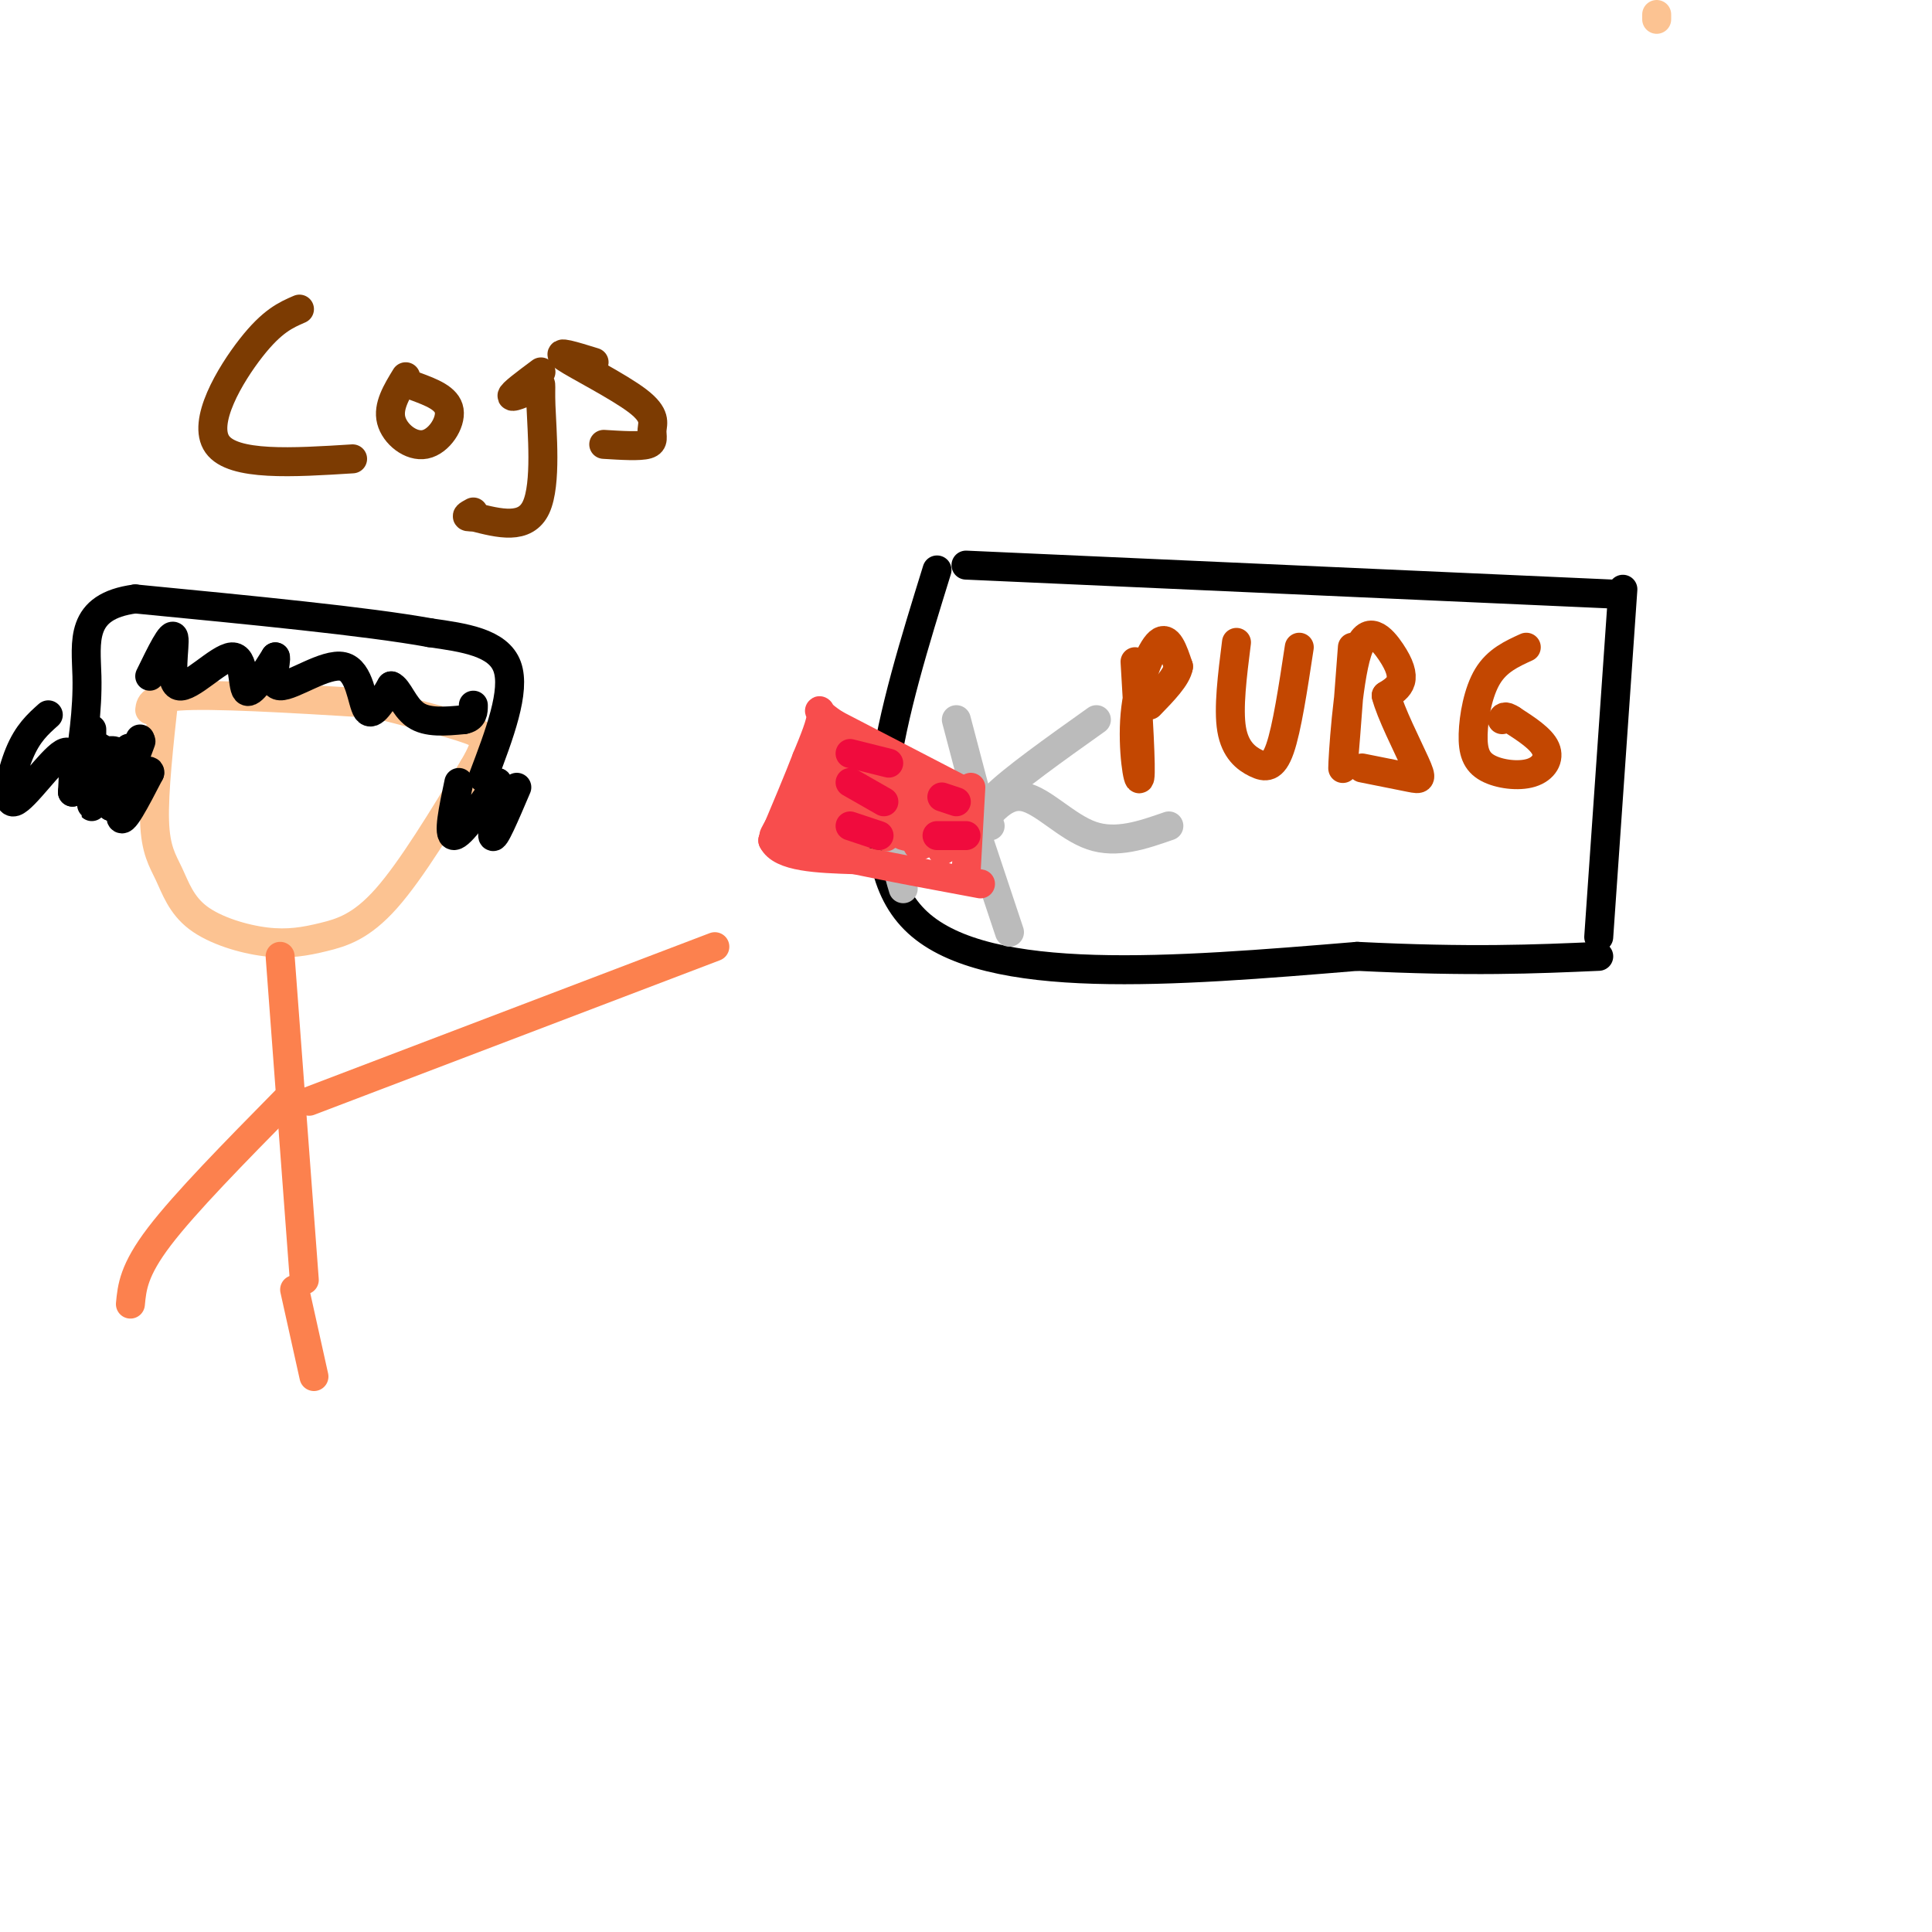 <svg viewBox='0 0 400 400' version='1.1' xmlns='http://www.w3.org/2000/svg' xmlns:xlink='http://www.w3.org/1999/xlink'><g fill='none' stroke='rgb(0,0,0)' stroke-width='6' stroke-linecap='round' stroke-linejoin='round'><path d='M200,117c0.000,0.000 134.000,6.000 134,6'/><path d='M336,122c0.000,0.000 -5.000,72.000 -5,72'/><path d='M194,118c-9.250,29.833 -18.500,59.667 -4,73c14.500,13.333 52.750,10.167 91,7'/><path d='M281,198c23.500,1.167 36.750,0.583 50,0'/></g>
<g fill='none' stroke='rgb(187,187,187)' stroke-width='6' stroke-linecap='round' stroke-linejoin='round'><path d='M205,171c-1.333,-1.167 -2.667,-2.333 1,-6c3.667,-3.667 12.333,-9.833 21,-16'/><path d='M202,172c3.022,-3.889 6.044,-7.778 10,-7c3.956,0.778 8.844,6.222 14,8c5.156,1.778 10.578,-0.111 16,-2'/><path d='M203,168c0.000,0.000 -5.000,-19.000 -5,-19'/><path d='M200,173c-5.417,0.083 -10.833,0.167 -13,2c-2.167,1.833 -1.083,5.417 0,9'/><path d='M202,172c0.000,0.000 7.000,21.000 7,21'/></g>
<g fill='none' stroke='rgb(248,77,77)' stroke-width='6' stroke-linecap='round' stroke-linejoin='round'><path d='M200,164c0.000,0.000 -27.000,-14.000 -27,-14'/><path d='M173,150c-4.733,-3.022 -3.067,-3.578 -3,-2c0.067,1.578 -1.467,5.289 -3,9'/><path d='M167,157c-1.667,4.333 -4.333,10.667 -7,17'/><path d='M160,174c1.667,3.500 9.333,3.750 17,4'/><path d='M177,178c7.167,1.500 16.583,3.250 26,5'/><path d='M201,163c0.000,0.000 -1.000,18.000 -1,18'/><path d='M163,172c4.500,-10.167 9.000,-20.333 9,-21c0.000,-0.667 -4.500,8.167 -9,17'/><path d='M163,168c-2.512,4.488 -4.292,7.208 -1,3c3.292,-4.208 11.655,-15.345 13,-16c1.345,-0.655 -4.327,9.173 -10,19'/><path d='M165,174c0.833,-0.502 7.914,-11.258 12,-16c4.086,-4.742 5.177,-3.469 2,2c-3.177,5.469 -10.622,15.134 -11,16c-0.378,0.866 6.311,-7.067 13,-15'/><path d='M181,161c-0.493,2.014 -8.225,14.550 -7,15c1.225,0.450 11.407,-11.187 14,-13c2.593,-1.813 -2.402,6.196 -4,9c-1.598,2.804 0.201,0.402 2,-2'/><path d='M186,170c1.907,-2.453 5.676,-7.585 6,-6c0.324,1.585 -2.797,9.888 -2,11c0.797,1.112 5.514,-4.968 7,-6c1.486,-1.032 -0.257,2.984 -2,7'/><path d='M195,176c0.424,0.317 2.485,-2.389 1,-3c-1.485,-0.611 -6.515,0.874 -9,0c-2.485,-0.874 -2.424,-4.107 -3,-5c-0.576,-0.893 -1.788,0.553 -3,2'/><path d='M181,170c-0.500,-2.417 -0.250,-9.458 3,-11c3.250,-1.542 9.500,2.417 11,5c1.500,2.583 -1.750,3.792 -5,5'/><path d='M190,169c-2.833,1.500 -7.417,2.750 -12,4'/></g>
<g fill='none' stroke='rgb(252,195,146)' stroke-width='6' stroke-linecap='round' stroke-linejoin='round'><path d='M343,4c0.000,0.000 0.000,-1.000 0,-1'/><path d='M34,144c-1.096,9.975 -2.192,19.950 -2,26c0.192,6.050 1.673,8.176 3,11c1.327,2.824 2.502,6.348 6,9c3.498,2.652 9.319,4.432 14,5c4.681,0.568 8.222,-0.078 12,-1c3.778,-0.922 7.794,-2.121 13,-8c5.206,-5.879 11.603,-16.440 18,-27'/><path d='M98,159c3.378,-5.756 2.822,-6.644 -1,-8c-3.822,-1.356 -10.911,-3.178 -18,-5'/><path d='M83,146c-17.167,-1.083 -34.333,-2.167 -43,-2c-8.667,0.167 -8.833,1.583 -9,3'/></g>
<g fill='none' stroke='rgb(0,0,0)' stroke-width='6' stroke-linecap='round' stroke-linejoin='round'><path d='M31,140c2.319,-4.762 4.638,-9.525 5,-8c0.362,1.525 -1.233,9.337 1,10c2.233,0.663 8.293,-5.821 11,-6c2.707,-0.179 2.059,5.949 3,7c0.941,1.051 3.470,-2.974 6,-7'/><path d='M57,136c0.431,0.678 -1.493,5.872 1,6c2.493,0.128 9.402,-4.812 13,-4c3.598,0.812 3.885,7.375 5,9c1.115,1.625 3.057,-1.687 5,-5'/><path d='M81,142c1.444,0.511 2.556,4.289 5,6c2.444,1.711 6.222,1.356 10,1'/><path d='M96,149c2.000,-0.333 2.000,-1.667 2,-3'/><path d='M19,151c-0.044,7.956 -0.089,15.911 0,16c0.089,0.089 0.311,-7.689 1,-9c0.689,-1.311 1.844,3.844 3,9'/><path d='M23,167c1.917,-1.810 5.208,-10.833 6,-13c0.792,-2.167 -0.917,2.524 -2,4c-1.083,1.476 -1.542,-0.262 -2,-2'/><path d='M25,156c-1.104,-0.644 -2.865,-1.256 -4,1c-1.135,2.256 -1.644,7.378 0,6c1.644,-1.378 5.443,-9.256 6,-8c0.557,1.256 -2.126,11.644 -2,14c0.126,2.356 3.063,-3.322 6,-9'/><path d='M31,160c0.222,-1.089 -2.222,0.689 -3,0c-0.778,-0.689 0.111,-3.844 1,-7'/><path d='M95,162c-1.167,5.500 -2.333,11.000 -1,11c1.333,0.000 5.167,-5.500 9,-11'/><path d='M103,162c0.956,1.178 -1.156,9.622 -1,11c0.156,1.378 2.578,-4.311 5,-10'/><path d='M100,161c3.417,-9.000 6.833,-18.000 5,-23c-1.833,-5.000 -8.917,-6.000 -16,-7'/><path d='M89,131c-12.833,-2.333 -36.917,-4.667 -61,-7'/><path d='M28,124c-11.622,1.533 -10.178,8.867 -10,16c0.178,7.133 -0.911,14.067 -2,21'/><path d='M10,148c-2.137,1.905 -4.274,3.810 -6,8c-1.726,4.190 -3.042,10.667 -1,10c2.042,-0.667 7.440,-8.476 10,-10c2.560,-1.524 2.280,3.238 2,8'/><path d='M15,164c0.933,-0.978 2.267,-7.422 4,-9c1.733,-1.578 3.867,1.711 6,5'/></g>
<g fill='none' stroke='rgb(252,129,78)' stroke-width='6' stroke-linecap='round' stroke-linejoin='round'><path d='M58,198c0.000,0.000 5.000,67.000 5,67'/><path d='M64,228c0.000,0.000 84.000,-32.000 84,-32'/><path d='M59,228c-10.333,10.500 -20.667,21.000 -26,28c-5.333,7.000 -5.667,10.500 -6,14'/><path d='M61,267c0.000,0.000 4.000,18.000 4,18'/></g>
<g fill='none' stroke='rgb(195,71,1)' stroke-width='6' stroke-linecap='round' stroke-linejoin='round'><path d='M235,137c0.661,11.137 1.321,22.274 1,24c-0.321,1.726 -1.625,-5.958 -1,-13c0.625,-7.042 3.179,-13.440 5,-15c1.821,-1.560 2.911,1.720 4,5'/><path d='M244,138c-0.333,2.167 -3.167,5.083 -6,8'/><path d='M256,133c-0.863,6.851 -1.726,13.702 -1,18c0.726,4.298 3.042,6.042 5,7c1.958,0.958 3.560,1.131 5,-3c1.440,-4.131 2.720,-12.565 4,-21'/><path d='M280,134c-0.994,13.241 -1.987,26.482 -2,25c-0.013,-1.482 0.955,-17.686 3,-24c2.045,-6.314 5.166,-2.738 7,0c1.834,2.738 2.381,4.640 2,6c-0.381,1.360 -1.691,2.180 -3,3'/><path d='M287,144c0.833,3.429 4.417,10.500 6,14c1.583,3.500 1.167,3.429 -1,3c-2.167,-0.429 -6.083,-1.214 -10,-2'/><path d='M316,134c-3.014,1.373 -6.028,2.746 -8,6c-1.972,3.254 -2.901,8.388 -3,12c-0.099,3.612 0.633,5.700 3,7c2.367,1.300 6.368,1.812 9,1c2.632,-0.812 3.895,-2.946 3,-5c-0.895,-2.054 -3.947,-4.027 -7,-6'/><path d='M313,149c-1.500,-1.000 -1.750,-0.500 -2,0'/></g>
<g fill='none' stroke='rgb(124,59,2)' stroke-width='6' stroke-linecap='round' stroke-linejoin='round'><path d='M62,64c-2.822,1.222 -5.644,2.444 -10,8c-4.356,5.556 -10.244,15.444 -7,20c3.244,4.556 15.622,3.778 28,3'/><path d='M84,78c-1.869,3.060 -3.738,6.119 -3,9c0.738,2.881 4.083,5.583 7,5c2.917,-0.583 5.405,-4.452 5,-7c-0.405,-2.548 -3.702,-3.774 -7,-5'/><path d='M112,77c-3.085,2.297 -6.169,4.593 -6,5c0.169,0.407 3.592,-1.077 5,-2c1.408,-0.923 0.802,-1.287 1,4c0.198,5.287 1.199,16.225 -1,21c-2.199,4.775 -7.600,3.388 -13,2'/><path d='M98,107c-2.167,0.167 -1.083,-0.417 0,-1'/><path d='M123,75c-4.150,-1.284 -8.300,-2.568 -6,-1c2.300,1.568 11.049,5.987 15,9c3.951,3.013 3.102,4.619 3,6c-0.102,1.381 0.542,2.537 -1,3c-1.542,0.463 -5.271,0.231 -9,0'/></g>
<g fill='none' stroke='rgb(240,11,61)' stroke-width='6' stroke-linecap='round' stroke-linejoin='round'><path d='M176,156c0.000,0.000 8.000,2.000 8,2'/><path d='M176,162c0.000,0.000 7.000,4.000 7,4'/><path d='M176,171c0.000,0.000 6.000,2.000 6,2'/><path d='M195,165c0.000,0.000 3.000,1.000 3,1'/><path d='M194,173c0.000,0.000 6.000,0.000 6,0'/></g>
</svg>
